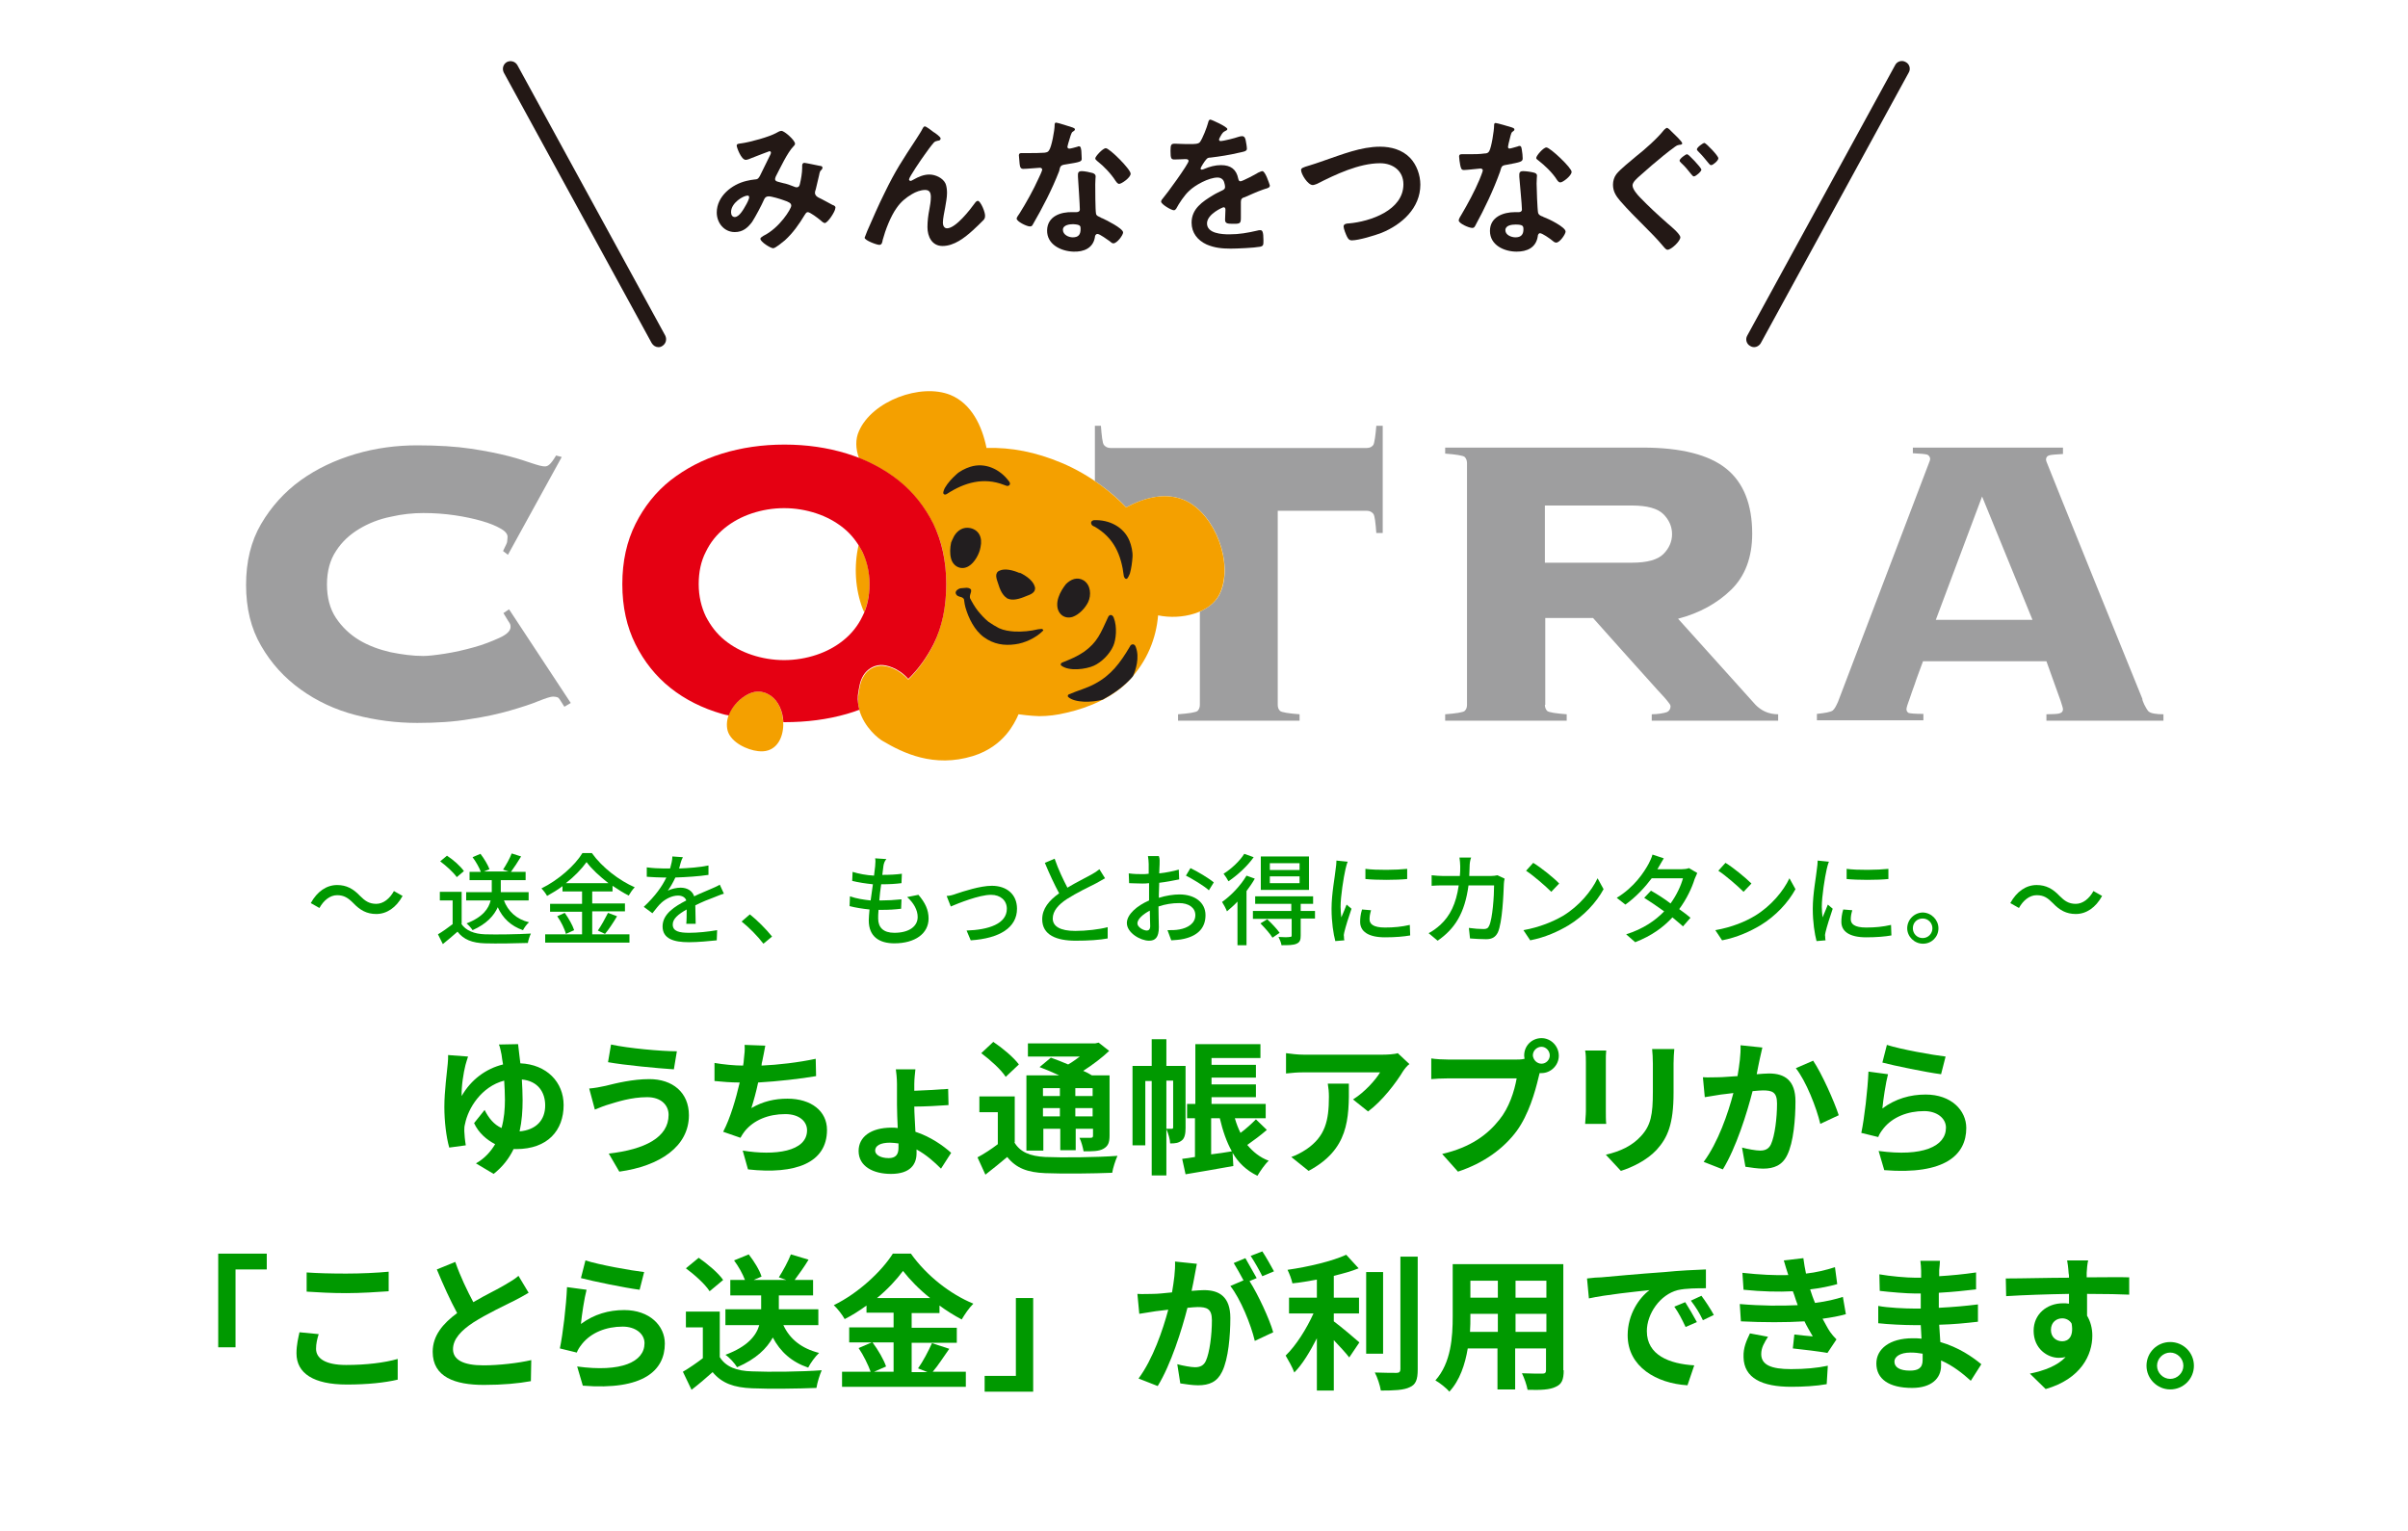 <?xml version="1.0" encoding="utf-8"?>
<!-- Generator: Adobe Illustrator 28.2.0, SVG Export Plug-In . SVG Version: 6.00 Build 0)  -->
<svg version="1.1" id="レイヤー_1" xmlns="http://www.w3.org/2000/svg" xmlns:xlink="http://www.w3.org/1999/xlink" x="0px"
	 y="0px" viewBox="0 0 640 407" style="enable-background:new 0 0 640 407;" xml:space="preserve">
<style type="text/css">
	.st0{fill:#9E9E9F;}
	.st1{fill:#F4A000;}
	.st2{fill:#221E1F;}
	.st3{fill:#E50012;}
	.st4{fill:#231815;}
	.st5{fill:#009900;}
</style>
<g>
	<path class="st0" d="M133.7,146.5c1-2,1.1-2.3,1.1-2.6c0-0.3,0.1-0.7,0.1-1.2c0-0.7-0.6-1.5-1.9-2.2c-1.2-0.7-2.9-1.4-5-2
		c-2.1-0.6-4.4-1.1-7.1-1.5c-2.7-0.4-5.5-0.6-8.4-0.6c-2.8,0-5.7,0.3-8.7,1c-3,0.6-5.8,1.7-8.3,3.2c-2.5,1.5-4.6,3.4-6.2,5.9
		c-1.6,2.4-2.4,5.4-2.4,8.9c0,3.5,0.8,6.5,2.4,8.9c1.6,2.4,3.7,4.4,6.2,5.9c2.5,1.5,5.3,2.5,8.3,3.2c3,0.6,5.9,1,8.7,1
		c1.2,0,3.1-0.2,5.7-0.6c2.6-0.4,5.2-1,7.7-1.7c2.6-0.7,4.8-1.6,6.8-2.5c2-0.9,3-1.9,3-2.9c0-0.5-0.1-0.8-0.3-1.1
		c-0.2-0.3-0.4-0.6-1.6-2.6l1.5-1l16.4,24.9l-1.7,1c-1.3-2.1-1.5-2.4-1.8-2.5c-0.3-0.1-0.7-0.2-1.2-0.2c-0.6,0-1.9,0.4-3.9,1.2
		c-1.9,0.8-4.4,1.6-7.5,2.5c-3.1,0.9-6.7,1.7-10.8,2.3c-4.1,0.7-8.8,1-13.9,1c-5.5,0-11-0.7-16.4-2.1c-5.4-1.4-10.3-3.7-14.6-6.8
		c-4.3-3.1-7.8-6.9-10.5-11.6c-2.7-4.6-4-10-4-16.2c0-6.2,1.3-11.6,4-16.2c2.7-4.6,6.2-8.5,10.5-11.6c4.3-3.1,9.2-5.4,14.6-7
		c5.4-1.6,10.9-2.3,16.4-2.3c5.5,0,10.3,0.3,14.3,0.9c4,0.6,7.4,1.3,10.1,2c2.7,0.7,4.7,1.4,6.2,1.9c1.5,0.5,2.6,0.8,3.3,0.8
		c0.8,0,1.5-0.4,3-2.9l1.5,0.4L135,147.5L133.7,146.5"/>
	<path class="st0" d="M571,189.1c0.6,0.6,2.2,0.8,4,0.8v1.7h-31.1v-1.7c2.7-0.1,4.3,0.1,4.4-1.3c0-0.4-0.3-1.2-0.6-2.2
		c-0.4-1.1-3.8-10.6-3.8-10.6h-32.8c-0.9,2.5-1.7,4.5-2.2,6.1c-0.6,1.6-1,2.8-1.3,3.7c-0.3,0.9-0.6,1.6-0.7,2
		c-0.1,0.4-0.2,0.7-0.2,0.9c0,0.5,0.2,0.8,0.5,1c0.3,0.2,2,0.3,4,0.3v1.7h-28.3v-1.7c2-0.2,3.7-0.5,4.2-0.9c0.5-0.4,0.9-1.2,1.4-2.3
		c0,0,23.5-61.7,24.4-64.1c0.3-0.8-0.2-1.4-0.6-1.6c-0.5-0.2-1.9-0.3-3.9-0.4V119h39.9v1.7c-1.7,0.1-3.3,0.2-3.8,0.4
		c-0.5,0.2-0.9,0.8-0.6,1.6c0.1,0.4,25.3,62.7,25.5,63.1C569.3,186.2,570.3,188.3,571,189.1 M540.2,164.8L526.8,132l-12.3,32.8
		H540.2z"/>
	<path class="st0" d="M410.6,187.4c0,0.6,0.2,1.2,0.6,1.6c0.4,0.4,2.5,0.7,5.2,0.9v1.7h-32.3v-1.7c2.7-0.2,4.8-0.5,5.2-0.9
		c0.4-0.4,0.6-0.9,0.6-1.6v-64.3c0-0.6-0.2-1.2-0.6-1.6c-0.4-0.4-2.5-0.7-5.2-0.9V119h52.5c10.2,0,17.6,1.9,22.2,5.6
		c4.6,3.7,6.9,9.5,6.9,17.3c0,6.3-1.9,11.3-5.6,14.9c-3.7,3.6-8.4,6.2-14.1,7.7l20.6,22.9c1.5,1.5,3.4,2.5,6,2.5v1.7H439v-1.7
		c1.5,0,3.4-0.3,4.1-0.6c0.6-0.3,0.9-0.9,0.9-1.5c0-0.5-0.4-0.8-0.9-1.5c-0.7-0.9-1.8-2-2.6-2.9c-1.5-1.6-17.1-19.1-17.1-19.1h-12.7
		V187.4 M433.8,149.6c4,0,6.8-0.8,8.3-2.3c1.5-1.5,2.3-3.3,2.3-5.3c0-2-0.8-3.8-2.3-5.3c-1.5-1.5-4.3-2.3-8.3-2.3h-23.2v15.2H433.8z
		"/>
	<path class="st0" d="M365.8,113.2c-0.2,2.5-0.5,4.6-0.8,5.1c-0.4,0.5-0.9,0.8-1.7,0.8h-68.2c-0.7,0-1.3-0.3-1.7-0.8
		c-0.4-0.5-0.6-2.5-0.8-5.1H291v14.7c3.7,2.5,6.6,5.1,8.3,7c5-2.7,10.9-4.2,16-1.7c7.7,3.7,12.6,16.6,9,24.5c-1,2.2-3,3.8-5.4,4.9
		v24.8c0,0.6-0.2,1.2-0.6,1.6c-0.4,0.4-2.5,0.7-5.2,0.9v1.7h32.3v-1.7c-2.7-0.2-4.8-0.5-5.2-0.9c-0.4-0.4-0.6-0.9-0.6-1.6v-51.6
		h23.7c0.7,0,1.3,0.3,1.7,0.8c0.4,0.5,0.6,2.5,0.8,5.1h1.7v-28.5H365.8"/>
	<path class="st1" d="M198.2,184.9c2-1.2,4.2-1.6,6.7,0.1c5,3.5,4.6,15.7-3.4,14.7c-2.9-0.3-7.2-2.3-8.1-5.4
		C192.6,191.3,194.1,187.4,198.2,184.9"/>
	<path class="st1" d="M229.2,146.7c-0.3-0.6-0.6-1.2-1-1.8c-1.3,5.7-0.9,11.8,1.1,17c0.1,0.3,0.3,0.6,0.4,0.9
		c0.9-2.2,1.4-4.7,1.4-7.5C231.1,152.1,230.5,149.2,229.2,146.7"/>
	<path class="st1" d="M315.3,133.2c-5.2-2.5-11-1-16,1.7c-3-3.2-9.1-8.5-17.3-11.9c-6.7-2.8-13.2-4.1-19.8-3.9
		c-1.2-5.9-4-11.8-9.6-14.1c-7.9-3.2-20.8,1.6-24.3,9.6c-1,2.2-0.9,4.7,0,7.2c3.9,1.5,7.4,3.5,10.5,6c3.9,3.1,7,7,9.3,11.6
		c2.3,4.6,3.4,9.9,3.4,16c0,6.1-1.2,11.4-3.4,16c-1.8,3.5-4,6.6-6.7,9.3c-2-2.3-4.4-3.3-6.1-3.6v0c-0.5-0.1-0.9-0.1-1.2-0.1
		c-1.8,0.1-3.6,1.1-4.5,2.7c-0.5,0.8-0.8,1.6-1,2.5c-0.2,0.9-0.4,1.9-0.5,2.9c0,0.6,0,1.2,0,1.8c0,0.1,0,0.2,0,0.3
		c0.1,0.6,0.2,1.1,0.3,1.6c1.3,4.6,5.1,7.6,6.2,8.2c5.4,3.2,13.6,7.2,24,4c8.4-2.6,11.1-9.1,11.7-10.2c0,0,0.2-0.4,0.4-0.9
		c2.9,0.4,5,0.5,5.5,0.5c2.3,0,4.8-0.3,7.2-0.9c6.3-1.4,12.6-4.3,16.6-8.5c5-5.3,7.3-11.4,7.8-17.4c6.2,1.3,14-0.6,16.4-5.8
		C327.9,149.8,323,137,315.3,133.2"/>
	<path class="st2" d="M253.6,142.5c0.9-1.5,2.4-2.5,4.3-2.1c2.2,0.5,3.3,2.4,2.7,5.1c-0.3,1.8-1.6,4.1-3.1,5
		c-1.9,1.2-4.1,0.2-4.7-1.9c-0.4-1.4-0.3-3,0-4.4C253,143.7,253.3,143.1,253.6,142.5"/>
	<path class="st2" d="M283.3,155.3c1.3-1.3,3-2,4.7-1c1.9,1.2,2.1,3.9,1.2,5.8c-0.8,1.6-2.4,3.3-4.1,3.9c-2.2,0.7-4-0.8-4.1-3
		c-0.1-1.4,0.5-2.9,1.2-4.1C282.5,156.4,282.9,155.8,283.3,155.3"/>
	<path class="st2" d="M257.9,124.1c-1.3,0.4-2.9,1.2-3.8,2.1c-1.1,1-2.2,2.2-2.9,3.4c-0.2,0.3-0.5,1.1-0.5,1.4c0,0.1,0,0.2,0.1,0.3
		c0.2,0.3,0.6,0.2,0.9,0c4.6-3,9.7-4.5,15.1-2.4c0.3,0.1,0.7,0.3,1,0.3c0.7-0.1,0.8-0.7,0.4-1.2
		C265.7,124.6,261.7,122.9,257.9,124.1"/>
	<path class="st2" d="M300.2,143.8c0.5,1.2,0.9,3,0.8,4.3c-0.1,1.4-0.3,3-0.7,4.4c-0.1,0.3-0.5,1.1-0.7,1.3
		c-0.1,0.1-0.2,0.1-0.3,0.1c-0.3,0-0.5-0.4-0.6-0.7c-0.7-5.7-2.6-10.2-7.8-13.2c-0.3-0.1-0.7-0.3-0.8-0.6c-0.3-0.6,0.1-1,0.6-1.1
		C294.8,138.1,298.7,140.1,300.2,143.8"/>
	<path class="st2" d="M271.1,152.4c-2-0.9-4.1-1.3-5.4-0.7c-0.1,0.1-0.3,0.1-0.4,0.2c-1.1,0.9-0.2,2.5,0.1,3.6
		c0.7,2.3,1.6,3.1,2.3,3.6l0.3,0.1c0.7,0.3,2,0.4,4.2-0.5c1.1-0.5,2.9-0.8,2.9-2.3c0-0.1,0-0.3-0.1-0.5c-0.4-1.4-2.1-2.8-4.1-3.7
		L271.1,152.4"/>
	<path class="st2" d="M282.2,176.2c-0.2,0.1-0.4,0.5-0.2,0.7c2.1,1.7,6.7,1,8.7,0.1c2-0.9,4.2-3,5.2-5.3c0.7-1.6,1.1-5,0.1-7.5
		c-0.1-0.3-0.4-0.7-0.8-0.7c-0.3,0-0.6,0.3-0.7,0.6c-2,4.3-2.8,6.6-6.4,9.2C286,174.7,284.6,175.2,282.2,176.2"/>
	<path class="st2" d="M301.1,179.8c0.8-1.7,1.8-5,0.8-7.7c-0.1-0.4-0.4-0.8-0.8-0.8c-0.4,0-0.7,0.3-0.8,0.6c-2.6,4.4-5,7.6-9.3,9.9
		c-2.2,1.2-4.6,1.8-6.9,2.8c-0.3,0.1-0.4,0.5-0.2,0.7c1.8,1.6,6.3,1.5,9.2,0.7c2.6-1.4,5-3.1,6.9-5
		C300.4,180.6,300.8,180.2,301.1,179.8"/>
	<path class="st2" d="M277.1,167.3c-0.1,0-0.1,0-0.2-0.1c-0.3,0-0.7,0.1-1,0.1c-2,0.5-4.3,0.7-6.3,0.6c-1.4-0.1-2.8-0.3-4.1-0.9
		c-0.8-0.4-2.1-1.2-2.8-1.7c-1.2-1-1.8-1.7-2.8-2.9c-0.8-1-1.6-2.4-2.1-3.4c-0.1-0.6,0.1-1,0.3-1.7c0-0.2,0-0.3,0-0.5
		c-0.3-0.5-1.1-0.6-1.6-0.5c-0.4,0-0.8,0.1-1.2,0.1c-0.5,0.1-1.4,0.6-1.3,1.3c0.1,0.4,0.4,0.7,0.7,0.8c0.4,0.2,0.8,0.2,1.1,0.4
		c0.1,0.1,0.3,0.2,0.4,0.4c0.1,0.9,0.3,1.9,0.4,2.2c0.8,2.8,2.4,6.1,4.9,7.9c2.6,1.9,5.4,2.3,8.3,1.9c2.5-0.3,5.5-1.7,7.3-3.5
		c0.1-0.1,0.2-0.2,0.2-0.3C277.2,167.5,277.2,167.3,277.1,167.3"/>
	<path class="st3" d="M248.1,171.3c2.3-4.6,3.4-9.9,3.4-16c0-6.1-1.2-11.4-3.4-16c-2.3-4.6-5.4-8.5-9.3-11.6
		c-3.9-3.1-8.5-5.5-13.7-7.1c-5.2-1.6-10.7-2.4-16.6-2.4c-5.9,0-11.4,0.8-16.6,2.4c-5.2,1.6-9.7,4-13.7,7.1c-3.9,3.1-7,7-9.3,11.6
		c-2.3,4.6-3.5,9.9-3.5,16c0,6.1,1.2,11.4,3.5,16c2.3,4.6,5.4,8.5,9.3,11.6c3.9,3.1,8.5,5.4,13.7,6.9c0.6,0.2,1.2,0.3,1.8,0.4
		c0.7-1.9,2.2-3.9,4.5-5.3c2-1.2,4.2-1.6,6.7,0.1c2,1.4,3.2,4.2,3.3,7c0.1,0,0.2,0,0.3,0c5.9,0,11.4-0.7,16.6-2.2
		c1.1-0.3,2.2-0.7,3.3-1.1c-0.3-1.2-0.5-2.4-0.4-3.8c0.1-1,0.3-1.9,0.5-2.9c0.2-0.9,0.5-1.7,1-2.5c1-1.6,2.7-2.6,4.5-2.7
		c1.4-0.1,4.8,0.7,7.4,3.7C244.1,177.9,246.3,174.8,248.1,171.3 M229.2,163.9c-1.2,2.5-2.9,4.6-5,6.3c-2.1,1.7-4.5,3-7.2,3.9
		c-2.7,0.9-5.6,1.4-8.6,1.4c-3,0-5.9-0.5-8.6-1.4c-2.7-0.9-5.1-2.2-7.2-3.9c-2.1-1.7-3.7-3.8-5-6.3c-1.2-2.5-1.9-5.4-1.9-8.6
		c0-3.2,0.6-6.1,1.9-8.6c1.2-2.5,2.9-4.6,5-6.3c2.1-1.7,4.5-3,7.2-3.9c2.7-0.9,5.6-1.4,8.6-1.4c3,0,5.9,0.5,8.6,1.4
		c2.7,0.9,5.1,2.2,7.2,3.9c2.1,1.7,3.7,3.8,5,6.3c1.2,2.5,1.9,5.4,1.9,8.6C231.1,158.5,230.5,161.4,229.2,163.9z"/>
	<g>
		<g>
			<path class="st4" d="M221.3,54.5c-0.6-0.3-2.9-1.6-3.8-2c-0.5-0.3-0.9-0.6-0.9-1.3c0-0.2,0.1-0.6,0.2-0.8
				c0.3-1.3,0.6-2.5,0.9-3.8c0-0.2,0.2-0.9,0.3-1.1c0.3-0.3,0.6-0.6,0.6-0.9c0-0.4-0.4-0.5-0.7-0.5c-0.5-0.1-3.8-0.8-4.1-0.8
				c-0.5,0-0.6,0.4-0.6,0.8c0,0.2,0,0.4,0,0.6c0,1.2-0.3,3-0.6,4.2c-0.1,0.5-0.3,0.9-0.9,0.9c-0.2,0-0.5-0.1-0.7-0.2
				c-0.7-0.3-2.1-0.8-2.8-0.9c-1.4-0.4-2.2-0.4-2.2-1.1c0-0.2,0.1-0.4,0.2-0.7c1.1-2.1,3.1-6.4,4.7-8c0.2-0.2,0.4-0.4,0.4-0.7
				c0-0.9-2.8-3.4-3.6-3.4c-0.5,0-0.9,0.3-1.3,0.5c-1.9,1.1-7.1,2.5-9.3,2.8c-0.7,0.1-1.3,0.1-1.3,0.6c0,0.5,1.2,3.8,2.4,3.8
				c0.4,0,1.2-0.3,1.6-0.5c1.3-0.5,4.6-1.8,4.7-1.8c0.2,0,0.4,0.1,0.4,0.4c0,0.2-0.1,0.4-0.2,0.6c-0.9,1.8-1.8,3.7-2.7,5.5
				c-0.3,0.5-0.5,1-1.3,1c-0.8,0.1-1.6,0.2-2.3,0.4c-3.9,0.9-7.9,4.1-7.9,8.4c0,2.7,1.9,5.2,4.8,5.2c2.1,0,3.4-1.1,4.6-2.7
				c0.9-1.4,2.5-4.4,3.2-6c0.2-0.5,0.6-0.8,1.2-0.8c0.8,0,3.1,0.7,3.9,1c1.5,0.5,2.1,0.8,2.1,1.5c0,0.8-3.1,5.9-7.4,8
				c-0.2,0.2-0.8,0.4-0.8,0.8c0,0.8,2.7,2.5,3.4,2.5c0.6,0,2.6-1.7,3.1-2.1c2.1-1.9,3.8-4.3,5.3-6.8c0.2-0.3,0.4-0.7,0.8-0.7
				c0.6,0,2.7,1.6,3.3,2.1c0.3,0.3,0.9,0.8,1.2,0.8c0.8,0,2.8-3.1,2.8-3.9C222.2,54.9,221.7,54.6,221.3,54.5z M198.2,54.6
				c-0.5,0.9-1.7,3.1-2.9,3.1c-0.7,0-1-0.6-1-1.3c0-2.5,3.3-4.4,4.4-4.4c0.3,0,0.4,0.2,0.4,0.4C199.2,52.8,198.4,54.3,198.2,54.6z"
				/>
			<path class="st4" d="M259.9,53.4c-0.3,0-0.6,0.3-0.8,0.6c-1.3,1.8-5.1,6.7-7.4,6.7c-0.8,0-1.1-0.8-1.1-1.5c0-1.1,0.4-2.9,0.6-4
				c0.2-1.3,0.5-2.6,0.5-3.9c0-0.8-0.1-1.8-0.4-2.5c-0.7-1.5-2.7-2.4-4.3-2.4c-1.5,0-2.9,0.6-4.3,1.4c-0.2,0.1-0.5,0.3-0.7,0.3
				c-0.2,0-0.4-0.2-0.4-0.4c0-0.6,3.5-5.7,4.1-6.5c0.7-1,1.7-2.4,2.5-3.3c0.3-0.3,0.6-0.4,1.1-0.5c0.4,0,0.7-0.2,0.7-0.6
				s-1.5-1.5-1.9-1.7c-0.4-0.3-1.9-1.5-2.3-1.5c-0.3,0-0.5,0.4-0.6,0.6c-0.5,1-1.1,1.8-1.7,2.8c-3.6,5.5-5.5,8.3-8.4,14.3
				c-1.7,3.4-3.1,6.7-4.6,10.1c0,0.1-0.7,1.7-0.7,1.8c0,0.7,3.2,1.9,3.9,1.9c0.7,0,0.8-0.7,0.9-1.3c0.7-2.6,2.1-6.3,3.7-8.5
				c1.1-1.6,2.4-2.7,4.1-3.7c1-0.6,2.3-1.1,3.5-1.1c1.2,0,1.5,0.8,1.5,1.9c0,1.1-0.2,2.2-0.4,3.3c-0.3,1.5-0.5,3.1-0.5,4.7
				c0,2.5,1.2,5,4,5c3.1,0,5.9-2.2,8.1-4.2c1-0.9,1.9-1.8,2.8-2.7c0.2-0.2,0.4-0.6,0.4-0.9C262,56.6,260.6,53.4,259.9,53.4z"/>
			<path class="st4" d="M283.3,43.7c3.7-0.6,4.2-0.7,4.2-1.5c0-0.6-0.1-1.6-0.1-2.1c-0.1-0.5-0.1-1.2-0.6-1.2c-0.1,0-0.3,0-0.4,0.1
				c-0.4,0.1-2,0.6-2.3,0.5c-0.3,0-0.4-0.3-0.4-0.5c0-0.2,0.4-1.5,0.5-1.8c0.1-0.4,0.5-1.8,0.8-2.1c0.4-0.3,0.7-0.4,0.7-0.7
				c0-0.3-0.4-0.4-0.6-0.5c-0.6-0.2-4-1.3-4.4-1.3c-0.4,0-0.4,0.4-0.4,0.7c0,1.3-0.8,5.8-1.5,6.7c-0.3,0.5-0.7,0.5-1.2,0.6
				c-1.4,0.1-2.8,0.1-4.2,0.1l-1.9,0c-0.4,0-0.7,0.1-0.7,0.6c0,0.4,0.2,1.9,0.2,2.3c0.1,0.9,0.3,1.3,1,1.3c0.9,0,4-0.3,4.4-0.3
				c0.4,0,0.6,0.3,0.6,0.5c0,0.3-0.8,2-1,2.4c-1.3,2.9-3.3,6.5-5,9.2c-0.2,0.3-0.8,1.1-0.8,1.4c0,0.8,2.7,2.1,3.5,2.1
				c0.4,0,0.6-0.1,0.8-0.5c2.6-4.5,5.1-9.3,7-14.2C281.8,44.2,281.8,43.9,283.3,43.7z"/>
			<path class="st4" d="M293.9,39.4c-0.8,0-2.8,2.2-2.8,2.7c0,0.3,0.3,0.5,0.5,0.7c1.8,1.4,3.7,3.4,4.9,5.3c0.2,0.3,0.5,0.7,0.9,0.8
				c0.7,0,3.1-1.7,3.1-2.7C300.6,45.1,294.9,39.4,293.9,39.4z"/>
			<path class="st4" d="M292.9,58c-0.1,0-0.3-0.1-0.4-0.2c-0.6-0.3-1.1-0.4-1.2-1c-0.2-0.9-0.2-6.7-0.2-7.8c0-0.8,0.1-2.1,0.1-2.1
				c0-0.5-0.3-0.7-0.8-0.9c-0.7-0.2-2.1-0.5-2.9-0.5c-0.6,0-1,0.2-1,0.9c0,0.2,0,0.4,0,0.6c0.1,1.6,0.5,7.5,0.5,8.7
				c0,0.5-0.4,0.7-0.9,0.7l-1,0c-3.2-0.1-6.7,1.1-6.8,4.8c-0.1,3.8,3.7,5.6,7,5.7c2.7,0.1,5.2-0.9,5.7-3.8c0-0.4,0.2-0.9,0.7-0.9
				c0.6,0,2.6,1.5,3.2,1.9c0.3,0.2,0.6,0.6,1,0.6c1,0,2.6-2.2,2.6-2.9C298.5,60.7,293.8,58.4,292.9,58z M285.1,63.1
				c-1.1,0-2.6-0.7-2.6-2c0-1.3,1.8-1.5,2.7-1.5c2,0.1,2,0.5,2,1.3C287.2,62.4,286.6,63.1,285.1,63.1z"/>
			<path class="st4" d="M335.5,45.5c-0.3,0-0.8,0.3-1.1,0.4c-0.6,0.4-4.2,2.3-4.7,2.3c-0.4,0-0.5-0.3-0.6-0.7
				c-0.5-2.5-2-3.6-4.6-3.6c-1.5,0-3,0.4-4.4,1c-0.2,0.1-0.5,0.2-0.7,0.2c-0.2,0-0.3-0.1-0.3-0.3c0-0.3,1.1-2,1.4-2.3
				c0.4-0.5,0.6-0.6,1.2-0.6c2.5-0.3,5.1-0.7,7.6-1.3c0.8-0.2,2.1-0.3,2.1-1c0-0.6-0.2-1.7-0.3-2.2c-0.1-0.6-0.3-1.2-1-1.2
				c-0.3,0-0.7,0.1-1,0.2c-0.8,0.3-3.9,1.1-4.7,1.1c-0.2,0-0.4-0.1-0.4-0.4c0-0.2,0.3-0.7,0.4-0.9c0.5-0.9,0.7-1.1,1.3-1.4
				c0.2-0.1,0.5-0.2,0.5-0.5c0-0.6-4.2-2.5-4.5-2.5c-0.4,0-0.5,0.4-0.6,0.8c-0.3,1.2-1.5,4.3-2.2,5.2c-0.4,0.5-1.5,0.5-2.5,0.5h-1.2
				c-1.2,0-2.2-0.1-2.9-0.1c-1,0-1.2,0.2-1.2,1.9c0,2.1,0.2,2.3,1.1,2.3c1.3,0,2.2-0.1,2.8-0.1c0.6,0,0.9,0.1,0.9,0.5
				c0,0.8-5.9,8.9-6.8,9.9c-0.2,0.2-0.5,0.6-0.5,0.9c0,0.7,2.7,2.3,3.4,2.3c0.3,0,0.4-0.2,0.6-0.4c0.8-1.5,2.2-3.6,3.4-4.7
				c1.6-1.6,5.3-3.6,7.6-3.6c0.9,0,1.6,0.5,1.8,1.4c0.1,0.3,0.2,0.8,0.2,1.1c0,0.5-0.3,0.7-0.7,0.9c-0.8,0.4-1.7,0.8-2.5,1.3
				c-2.8,1.7-5.7,3.6-5.7,7.3c0,2.7,1.6,4.7,4,5.8c2.1,0.9,4.1,1.1,6.4,1.1c1.7,0,6.2-0.2,7.8-0.5c0.9-0.2,0.9-0.5,0.9-1.7
				c0-2.3-0.3-2.7-0.8-2.7c-0.3,0-0.6,0-0.8,0.1c-2.6,0.6-4.8,1-7.5,1c-1.9,0-5.9-0.2-5.9-2.9c0-2.5,4.2-4.3,4.4-4.3
				c0.4,0,0.5,0.3,0.5,0.7c0,0.8-0.1,1.7-0.1,2.6c0,1.1,0.7,1.1,2.5,1.1c1.5,0,1.7-0.2,1.7-1.6c0-1.3,0-2.5,0-3.7v-0.5
				c0-0.8,0.3-1.1,1.1-1.3c1.6-0.7,3.1-1.4,4.8-2c0.2-0.1,0.4-0.1,0.6-0.2c0.8-0.2,1.2-0.4,1.2-0.9
				C337.3,48.7,336.3,45.5,335.5,45.5z"/>
			<path class="st4" d="M366.8,39c-5.1,0-10.2,2.1-14.9,3.7c-1.7,0.6-2.9,1-3.9,1.3c-1.7,0.5-2.2,0.7-2.2,1.2c0,1.1,1.8,4,3.1,4
				c0.4,0,0.7-0.2,1.1-0.3c4.9-2.5,11.2-5.5,16.8-5.5c3.4,0,6.2,2,6.2,5.6c0,6.9-8.8,9.9-14.5,10.4c-0.5,0-1.4,0.1-1.4,0.8
				c0,0.6,0.6,2.1,0.9,2.7c0.3,0.6,0.6,1,1.3,1c1.8,0,6.1-1.3,7.9-2c5.4-2.2,10.3-6.6,10.3-12.8c0-2.6-1-5.3-2.7-7.1
				C372.7,39.8,369.7,39,366.8,39z"/>
			<path class="st4" d="M411,39.2c-0.8,0-2.7,2.2-2.7,2.8c0,0.3,0.4,0.5,0.5,0.6c1.8,1.4,3.8,3.3,5,5.2c0.2,0.3,0.5,0.7,0.9,0.7
				c0.7,0,3-1.8,3-2.8C417.8,44.7,412,39.2,411,39.2z"/>
			<path class="st4" d="M400.5,43.8c3.7-0.7,4.2-0.8,4.2-1.7c0-0.6-0.1-1.6-0.2-2.1c-0.1-0.5-0.1-1.2-0.6-1.2c-0.1,0-0.3,0-0.4,0.1
				c-0.4,0.1-2,0.6-2.3,0.6c-0.3,0-0.4-0.2-0.4-0.5c0-0.2,0.3-1.5,0.4-1.8c0.1-0.4,0.4-1.9,0.7-2.1c0.4-0.3,0.6-0.4,0.6-0.7
				c0-0.3-0.4-0.4-0.6-0.5c-0.6-0.2-4-1.2-4.4-1.2c-0.4,0-0.4,0.4-0.4,0.7c0,1.3-0.7,5.8-1.3,6.8c-0.3,0.5-0.7,0.6-1.2,0.6
				c-1.4,0.2-2.8,0.2-4.2,0.2h-1.9c-0.4,0-0.7,0.1-0.7,0.6c0,0.4,0.2,1.9,0.3,2.3c0.2,0.9,0.3,1.3,1,1.3c0.9,0,4-0.4,4.4-0.4
				c0.4,0,0.6,0.3,0.6,0.5c0,0.3-0.7,2-0.9,2.5c-1.2,2.9-3.2,6.6-4.8,9.3c-0.2,0.3-0.7,1.1-0.7,1.5c0,0.8,2.7,2,3.6,2
				c0.4,0,0.6-0.2,0.8-0.6c2.5-4.6,4.8-9.4,6.6-14.4C399.1,44.3,399,44,400.5,43.8z"/>
			<path class="st4" d="M410.5,57.8c-0.1,0-0.3-0.1-0.4-0.2c-0.6-0.2-1.1-0.4-1.3-1c-0.2-0.8-0.4-6.7-0.4-7.8c0-0.8,0.1-2.1,0.1-2.1
				c0-0.5-0.4-0.7-0.8-0.8c-0.7-0.2-2.1-0.4-2.9-0.4c-0.6,0-1,0.2-1,0.9c0,0.2,0,0.4,0,0.6c0.1,1.6,0.7,7.4,0.7,8.7
				c0,0.5-0.4,0.7-0.8,0.7h-1c-3.2,0-6.7,1.3-6.7,5c0,3.8,3.8,5.5,7.1,5.5c2.7,0,5.1-1,5.6-4c0-0.4,0.2-0.9,0.6-0.9
				c0.6,0,2.6,1.4,3.2,1.9c0.3,0.2,0.6,0.6,1.1,0.6c1,0,2.5-2.3,2.5-2.9C416.2,60.4,411.4,58.1,410.5,57.8z M402.8,63.1
				c-1.1,0-2.7-0.6-2.7-1.9c0-1.3,1.7-1.5,2.7-1.5c2,0,2.1,0.4,2.1,1.3C404.9,62.3,404.3,63.1,402.8,63.1z"/>
			<path class="st4" d="M453,38c-0.4,0-2,1.2-2,1.7c0,0.2,0.2,0.4,0.4,0.6c1,1,1.9,2.1,2.8,3.2c0.2,0.2,0.3,0.4,0.6,0.4
				c0.5,0,1.9-1.2,1.9-1.8C456.8,41.5,453.4,38,453,38z"/>
			<path class="st4" d="M443.2,59.4c-2.5-2.2-5-4.5-7.3-6.9c-0.7-0.7-2-2.2-2-3.2c0-0.9,1.2-1.9,2.1-2.7c2-1.8,4.1-3.6,6.2-5.3
				c1-0.8,2-1.6,3-2.3c0.4-0.3,0.6-0.4,1.1-0.5c0.2,0,0.8,0,0.8-0.4c0-0.5-2.3-2.6-2.8-3.1c-0.3-0.3-0.9-1-1.3-1
				c-0.2,0-0.5,0.4-0.7,0.5c-1.8,2.3-5.2,5.3-7.5,7.1c-1.4,1.2-4.2,3.4-5.2,4.7c-0.6,0.8-0.9,1.8-0.9,2.8c0,1.8,0.8,3,1.9,4.3
				c2,2.3,4.2,4.5,6.4,6.7c1.7,1.7,3.4,3.4,4.9,5.2c0.3,0.3,0.8,1.1,1.3,1.1c1,0,3.4-2.3,3.4-3.3C446.6,62.2,443.9,60,443.2,59.4z"
				/>
			<path class="st4" d="M448.4,41c-0.4,0-2,1.2-2,1.7c0,0.2,0.2,0.4,0.4,0.6c1.1,1,1.8,1.9,2.6,2.9c0.3,0.4,0.6,0.7,0.8,0.7
				c0.5,0,2-1.3,2-1.8C452.1,44.5,448.8,41,448.4,41z"/>
		</g>
		<path class="st4" d="M175,92.3c-0.7,0-1.4-0.4-1.8-1.1l-39.3-71.9c-0.5-1-0.2-2.2,0.8-2.8c1-0.5,2.2-0.2,2.8,0.8l39.3,71.9
			c0.5,1,0.2,2.2-0.8,2.8C175.7,92.2,175.4,92.3,175,92.3z"/>
		<path class="st4" d="M466.2,92.3c-0.3,0-0.7-0.1-1-0.3c-1-0.5-1.4-1.8-0.8-2.8l39.3-71.9c0.5-1,1.8-1.4,2.8-0.8
			c1,0.5,1.4,1.8,0.8,2.8L468,91.2C467.6,91.9,466.9,92.3,466.2,92.3z"/>
	</g>
</g>
<g>
	<path class="st5" d="M89.6,238c-1.9,0-3.6,1.4-4.7,3.4l-2.3-1.3c1.7-3.1,4.2-4.8,7-4.8c2.5,0,4.3,1,6.1,2.9
		c1.3,1.3,2.4,2.1,4.3,2.1c1.9,0,3.6-1.4,4.7-3.4l2.3,1.3c-1.7,3.1-4.2,4.8-7,4.8c-2.5,0-4.3-1-6.1-2.9
		C92.5,238.7,91.4,238,89.6,238z"/>
	<path class="st5" d="M122.6,245.6c1.2,1.8,3.4,2.7,6.3,2.8c3,0.1,8.9,0,12.2-0.2c-0.3,0.6-0.7,1.8-0.8,2.5c-3,0.1-8.4,0.2-11.4,0.1
		c-3.4-0.1-5.7-1-7.3-3.1c-1.3,1.1-2.5,2.2-3.9,3.3l-1.3-2.6c1.2-0.7,2.6-1.7,3.9-2.7v-6.3h-3.4v-2.3h5.8V245.6z M121.4,233.2
		c-0.9-1.3-2.8-3-4.4-4.2l1.8-1.5c1.7,1.1,3.6,2.8,4.5,4.1L121.4,233.2z M133.9,239.3c1.1,3,3.4,5.1,6.7,5.9
		c-0.6,0.5-1.3,1.5-1.6,2.1c-3.2-1.1-5.4-3.2-6.7-6.1c-1,2.2-2.9,4.4-6.7,6.1c-0.3-0.5-1.1-1.4-1.6-1.8c4.4-1.7,5.9-4,6.4-6.1h-6.5
		v-2.2h6.8v-0.3V234h-5.9v-2.2h3c-0.4-1.1-1.3-2.7-2.2-3.9l2.1-0.9c1,1.3,2,3,2.4,4.1l-1.5,0.6h6.6l-1.5-0.5c0.8-1.2,1.8-3,2.3-4.3
		l2.5,0.8c-0.9,1.5-1.9,3-2.7,4.1h3.9v2.2h-6.6v2.9v0.3h7.4v2.2H133.9z"/>
	<path class="st5" d="M157.2,248.4h10.1v2.2h-22.4v-2.2h9.8v-6h-8.5v-2.1h8.5V237h-5.2v-1.4c-1.3,1-2.7,1.8-4.1,2.6
		c-0.3-0.6-1-1.5-1.5-2c4.5-2.2,8.9-6.1,10.9-9.4h2.5c2.8,3.9,7.3,7.3,11.4,9.1c-0.6,0.6-1.2,1.5-1.6,2.2c-1.4-0.7-2.8-1.6-4.3-2.6
		v1.5h-5.4v3.2h8.7v2.1h-8.7V248.4z M150.1,242.7c1,1.4,2.1,3.3,2.5,4.6l-2.2,1c-0.3-1.3-1.3-3.3-2.3-4.7L150.1,242.7z M161.7,234.8
		c-2.3-1.8-4.4-3.7-5.8-5.6c-1.3,1.8-3.2,3.8-5.5,5.6H161.7z M158.9,247.4c0.9-1.3,2-3.3,2.7-4.7l2.4,0.9c-1,1.7-2.2,3.5-3.2,4.7
		L158.9,247.4z"/>
	<path class="st5" d="M180.5,230.9c2.6-0.1,5.4-0.3,7.8-0.8v2.5c-2.6,0.4-5.9,0.6-8.8,0.7c-0.6,1.3-1.3,2.5-2,3.5
		c0.9-0.5,2.4-0.8,3.4-0.8c1.7,0,3.1,0.8,3.6,2.3c1.6-0.8,3-1.3,4.3-1.9c0.9-0.4,1.7-0.7,2.5-1.2l1.1,2.4c-0.8,0.2-1.9,0.7-2.7,1
		c-1.4,0.5-3.1,1.2-4.9,2.1c0,1.5,0.1,3.6,0.1,4.9h-2.5c0.1-0.9,0.1-2.4,0.1-3.8c-2.3,1.3-3.7,2.5-3.7,4c0,1.8,1.7,2.2,4.4,2.2
		c2.2,0,5.1-0.3,7.4-0.7l-0.1,2.7c-1.9,0.2-5,0.5-7.4,0.5c-4,0-7-0.9-7-4.2c0-3.3,3.2-5.3,6.3-6.9c-0.3-0.9-1.2-1.3-2.2-1.3
		c-1.6,0-3.3,0.9-4.4,1.9c-0.8,0.7-1.5,1.7-2.4,2.8l-2.3-1.7c3.1-2.9,4.9-5.5,6-7.8c-0.3,0-0.5,0-0.8,0c-1.1,0-3-0.1-4.4-0.2v-2.5
		c1.4,0.2,3.3,0.3,4.6,0.3c0.5,0,1,0,1.6,0c0.3-1.1,0.6-2.2,0.6-3.2l2.8,0.2C181,228.8,180.8,229.8,180.5,230.9z"/>
	<path class="st5" d="M197.1,245l2.2-1.9c1.9,1.5,4.4,4,5.9,5.9l-2.3,1.9C201.3,248.8,199,246.5,197.1,245z"/>
	<path class="st5" d="M234.8,230.2c-0.1,0.6-0.2,1.4-0.3,2.4c2,0,3.8-0.1,5.2-0.3l-0.1,2.5c-1.6,0.2-3.2,0.3-5.3,0.3h-0.1
		c-0.2,1.4-0.4,2.9-0.5,4.3c0.1,0,0.2,0,0.4,0c1.7,0,3.6-0.1,5.5-0.3l-0.1,2.5c-1.6,0.2-3.2,0.3-5,0.3c-0.3,0-0.7,0-1,0
		c-0.1,0.9-0.1,1.8-0.1,2.3c0,2.4,1.4,3.8,4.3,3.8c3.9,0,6.2-1.7,6.2-4.2c0-1.8-1-3.7-2.8-5.3l3-0.6c1.8,2.1,2.7,4,2.7,6.3
		c0,4-3.6,6.6-9.1,6.6c-3.9,0-6.8-1.7-6.8-6.1c0-0.7,0.1-1.7,0.2-2.9c-1.9-0.2-3.8-0.5-5.3-0.9l0.1-2.6c1.7,0.6,3.6,0.9,5.5,1.1
		c0.2-1.4,0.4-2.9,0.6-4.3c-1.9-0.2-3.9-0.5-5.5-0.9l0.1-2.4c1.6,0.5,3.7,0.9,5.7,1c0.1-1,0.2-1.8,0.3-2.5c0.1-1.1,0.1-1.6,0-2.1
		l3,0.2C235.1,228.9,234.9,229.6,234.8,230.2z"/>
	<path class="st5" d="M254.2,237.6c1.8-0.6,6.3-2.1,9.4-2.1c4,0,6.7,2.3,6.7,6.1c0,5-4.6,7.9-12.3,8.4l-1.1-2.6
		c5.9-0.2,10.7-1.8,10.7-5.8c0-2.2-1.7-3.7-4.2-3.7c-3.2,0-8.8,2.3-10.7,3.1l-1.1-2.8C252.4,238.2,253.4,237.9,254.2,237.6z"/>
	<path class="st5" d="M283.7,236c2.3-1.4,5-2.7,6.4-3.5c0.9-0.5,1.5-0.9,2.1-1.4l1.5,2.4c-0.7,0.4-1.4,0.8-2.3,1.3
		c-1.8,0.9-5.3,2.6-7.8,4.2c-2.3,1.5-3.8,3.2-3.8,5.2c0,2.1,2,3.3,6,3.3c2.8,0,6.4-0.4,8.6-1l0,3c-2.1,0.4-5.1,0.6-8.5,0.6
		c-5.1,0-8.9-1.5-8.9-5.7c0-2.8,1.8-5,4.5-6.9c-1.2-2.2-2.6-5.2-3.8-8.1l2.6-1.1C281.3,231.2,282.6,233.9,283.7,236z"/>
	<path class="st5" d="M308.2,229.8c0,0.6-0.1,1.5-0.1,2.4c1.9-0.2,3.8-0.6,5.2-1l0.1,2.6c-1.5,0.3-3.5,0.7-5.3,0.9
		c0,1.1-0.1,2.1-0.1,3.1c0,0.3,0,0.6,0,0.9c1.9-0.6,3.9-0.9,5.5-0.9c4,0,6.9,2.1,6.9,5.5c0,3.2-1.8,5.4-5.7,6.3
		c-1.2,0.3-2.4,0.3-3.4,0.4l-1-2.7c1.1,0,2.2,0,3.2-0.2c2.2-0.4,4.2-1.6,4.2-3.8c0-2-1.8-3.2-4.3-3.2c-1.9,0-3.7,0.3-5.5,0.9
		c0,2.2,0.1,4.4,0.1,5.5c0,2.8-1,3.6-2.6,3.6c-2.3,0-5.9-2.1-5.9-4.7c0-2.3,2.7-4.6,5.9-6c0-0.6,0-1.1,0-1.6c0-0.9,0-1.9,0-3
		c-0.7,0.1-1.3,0.1-1.8,0.1c-1.6,0-2.6-0.1-3.5-0.1l-0.1-2.6c1.5,0.2,2.6,0.2,3.5,0.2c0.6,0,1.2,0,1.8-0.1c0-1.2,0-2.2,0-2.6
		c0-0.6-0.1-1.6-0.2-2.1h2.9C308.3,228.3,308.2,229.2,308.2,229.8z M304.8,247.4c0.5,0,0.9-0.3,0.9-1.2c0-0.9-0.1-2.4-0.1-4.1
		c-1.9,1-3.3,2.3-3.3,3.4C302.3,246.5,303.9,247.4,304.8,247.4z M322.6,234.6l-1.3,2.1c-1.3-1.2-4.5-3.1-6.1-3.9l1.2-2
		C318.3,231.7,321.3,233.5,322.6,234.6z"/>
	<path class="st5" d="M333.5,233.6c-0.6,1.1-1.4,2.2-2.2,3.3v14.4h-2.4v-11.6c-0.9,1-1.9,1.8-2.8,2.6c-0.2-0.6-0.9-1.9-1.3-2.5
		c2.4-1.7,4.9-4.3,6.5-7L333.5,233.6z M333.2,227.9c-1.6,2.3-4.3,4.8-6.7,6.4c-0.3-0.6-0.9-1.5-1.3-2c2.1-1.3,4.4-3.5,5.5-5.3
		L333.2,227.9z M349.5,244.2h-3.8v4.5c0,1.2-0.2,1.8-1.1,2.2c-0.9,0.4-2.2,0.4-4,0.4c-0.1-0.7-0.5-1.6-0.8-2.2c1.3,0.1,2.6,0.1,3,0
		c0.4,0,0.5-0.1,0.5-0.4v-4.4H333v-2.1h10.2v-1.9h-9.6v-2H349v2h-3.3v1.9h3.8V244.2z M336.8,244.4c1.2,1.1,2.6,2.6,3.3,3.6l-1.9,1.3
		c-0.6-1-2-2.6-3.2-3.8L336.8,244.4z M347.9,236.6h-12.8v-8.9h12.8V236.6z M345.4,229.5h-7.9v1.8h7.9V229.5z M345.4,233h-7.9v1.8
		h7.9V233z"/>
	<path class="st5" d="M357.6,231.1c-0.5,2.2-1.3,7.2-1.3,10c0,0.9,0.1,1.9,0.2,2.8c0.5-1.1,1-2.4,1.4-3.4l1.3,1.1
		c-0.7,2-1.6,4.9-1.9,6.2c-0.1,0.4-0.2,0.9-0.1,1.2c0,0.3,0,0.7,0.1,1l-2.4,0.2c-0.5-1.9-1-5-1-8.6c0-4,0.9-8.5,1.1-10.6
		c0.1-0.7,0.2-1.5,0.2-2.2l3,0.3C358,229.5,357.7,230.6,357.6,231.1z M364,244.4c0,1.2,0.9,2.2,4.1,2.2c2.4,0,4.4-0.2,6.6-0.7
		l0.1,2.8c-1.7,0.3-3.9,0.5-6.7,0.5c-4.5,0-6.6-1.6-6.6-4.1c0-1,0.1-2,0.5-3.3l2.4,0.2C364.1,243,364,243.7,364,244.4z M374,231v2.7
		c-3,0.3-8.1,0.3-11.1,0l0-2.7C365.9,231.4,371.2,231.3,374,231z"/>
	<path class="st5" d="M390.6,230.3c0,0.9-0.1,1.8-0.1,2.6h5.7c0.7,0,1.3-0.1,1.8-0.2l1.9,0.9c-0.1,0.5-0.2,1-0.2,1.4
		c-0.1,2.7-0.4,10.3-1.6,12.9c-0.6,1.2-1.5,1.8-3.1,1.8c-1.4,0-3-0.1-4.3-0.2l-0.3-2.8c1.4,0.2,2.8,0.3,3.9,0.3
		c0.8,0,1.2-0.2,1.5-0.9c0.9-1.9,1.3-7.9,1.3-10.7h-6.8c-1,7.4-3.6,11.5-8.2,14.7l-2.4-2c1-0.5,2.1-1.3,3.1-2.2
		c2.6-2.4,4.2-5.6,4.9-10.5h-4c-1,0-2.2,0-3.2,0.1v-2.8c1,0.1,2.2,0.2,3.2,0.2h4.3c0.1-0.8,0.1-1.6,0.1-2.6c0-0.6-0.1-1.7-0.2-2.3
		h3.1C390.7,228.7,390.6,229.7,390.6,230.3z"/>
	<path class="st5" d="M415.4,243.5c4.3-2.6,7.6-6.6,9.2-10l1.6,2.9c-1.9,3.5-5.2,7.1-9.3,9.6c-2.7,1.6-6.1,3.2-10.2,4l-1.8-2.7
		C409.3,246.5,412.8,245,415.4,243.5z M414.4,234.9l-2.1,2.2c-1.4-1.4-4.7-4.3-6.7-5.6l1.9-2.1C409.5,230.6,413,233.4,414.4,234.9z"
		/>
	<path class="st5" d="M440.8,230.6c-0.1,0.2-0.2,0.3-0.3,0.5h6.4c0.7,0,1.5-0.1,2-0.3l2.2,1.3c-0.2,0.5-0.5,1.1-0.7,1.6
		c-0.7,2.3-2.1,5.3-4.1,8c1.1,0.8,2.2,1.6,3,2.3l-2,2.3c-0.7-0.7-1.8-1.5-2.8-2.4c-2.4,2.6-5.5,4.9-9.9,6.6l-2.4-2.1
		c4.5-1.4,7.8-3.7,10.1-6.1c-1.8-1.3-3.7-2.6-5.3-3.6l1.8-1.9c1.6,0.9,3.5,2.1,5.2,3.4c1.6-2.2,2.8-4.8,3.3-6.7H439
		c-1.8,2.4-4.2,5-7,7l-2.3-1.8c4.6-2.8,7.2-6.7,8.5-9.1c0.3-0.6,0.8-1.6,1-2.4l3,1C441.7,229,441.1,230.1,440.8,230.6z"/>
	<path class="st5" d="M466.4,243.5c4.3-2.6,7.6-6.6,9.2-10l1.6,2.9c-1.9,3.5-5.2,7.1-9.3,9.6c-2.7,1.6-6.1,3.2-10.2,4l-1.8-2.7
		C460.4,246.5,463.9,245,466.4,243.5z M465.5,234.9l-2.1,2.2c-1.4-1.4-4.7-4.3-6.7-5.6l1.9-2.1C460.6,230.6,464,233.4,465.5,234.9z"
		/>
	<path class="st5" d="M485.5,231.1c-0.5,2.2-1.3,7.2-1.3,10c0,0.9,0.1,1.9,0.2,2.8c0.5-1.1,1-2.4,1.4-3.4l1.3,1.1
		c-0.7,2-1.6,4.9-1.9,6.2c-0.1,0.4-0.2,0.9-0.1,1.2c0,0.3,0,0.7,0.1,1l-2.4,0.2c-0.5-1.9-1-5-1-8.6c0-4,0.9-8.5,1.1-10.6
		c0.1-0.7,0.2-1.5,0.2-2.2l3,0.3C485.9,229.5,485.6,230.6,485.5,231.1z M491.9,244.4c0,1.2,0.9,2.2,4.1,2.2c2.4,0,4.4-0.2,6.6-0.7
		l0.1,2.8c-1.7,0.3-3.9,0.5-6.7,0.5c-4.5,0-6.6-1.6-6.6-4.1c0-1,0.1-2,0.5-3.3l2.4,0.2C492,243,491.9,243.7,491.9,244.4z M501.9,231
		v2.7c-3,0.3-8.1,0.3-11.1,0l0-2.7C493.7,231.4,499.1,231.3,501.9,231z"/>
	<path class="st5" d="M515.2,246.8c0,2.3-1.8,4.1-4.1,4.1c-2.3,0-4.2-1.9-4.2-4.1c0-2.3,1.9-4.2,4.2-4.2
		C513.4,242.7,515.2,244.6,515.2,246.8z M513.6,246.8c0-1.4-1.1-2.6-2.6-2.6s-2.6,1.1-2.6,2.6c0,1.4,1.1,2.6,2.6,2.6
		S513.6,248.2,513.6,246.8z"/>
	<path class="st5" d="M541.3,238c-1.9,0-3.6,1.4-4.7,3.4l-2.3-1.3c1.7-3.1,4.2-4.8,7-4.8c2.5,0,4.3,1,6.1,2.9
		c1.3,1.3,2.4,2.1,4.3,2.1c1.9,0,3.6-1.4,4.7-3.4l2.3,1.3c-1.7,3.1-4.2,4.8-7,4.8c-2.5,0-4.3-1-6.1-2.9
		C544.2,238.7,543.2,238,541.3,238z"/>
	<path class="st5" d="M138.3,282.7c7,0.3,11.5,5,11.5,11.1c0,6.7-4.2,11.7-12.6,11.7c-0.2,0-0.5,0-0.7,0c-1.2,2.5-2.9,4.7-5.3,6.6
		l-4.7-2.8c2.3-1.3,3.9-3.1,5.1-5.1c-2.3-1.2-4.4-3-5.6-5.6l2.8-3.5c1.1,2.2,2.5,3.9,4.5,4.8c0.7-2.5,0.9-5.1,0.9-7.5
		c0-1.7-0.1-3.5-0.2-5.1c-6.1,1.6-9.6,7.4-10.4,11.5c-0.2,0.7-0.2,1.2-0.2,1.9c0,0.7,0.2,2.7,0.4,3.8l-4.4,0.6
		c-0.8-2.8-1.3-7-1.3-10.8c0-4.2,0.7-9.2,0.9-11.5c0.1-0.8,0.1-1.7,0.1-2.3l5.3,0.4c-0.3,0.8-0.5,1.7-0.7,2.3c-0.5,2-1.1,5.6-1,8.2
		c2.5-4.4,6.5-7.3,11-8.4c-0.2-1-0.3-1.9-0.4-2.6c-0.2-0.9-0.4-2.1-0.7-2.7l5.1-0.1C137.8,278.9,138.1,280.7,138.3,282.7z
		 M138.1,300.8c4.4-0.4,6.8-3,6.8-6.9c0-3.5-1.9-6.5-6.2-6.9c0.1,1.8,0.2,3.7,0.2,5.5C138.9,295.3,138.7,298.1,138.1,300.8z"/>
	<path class="st5" d="M172,291.7c-4.3,0-8.1,1.3-10.1,1.9c-1.1,0.3-2.6,0.9-3.8,1.4l-1.5-5.6c1.3-0.1,3-0.4,4.3-0.7
		c2.8-0.7,7.2-1.8,11.7-1.8c6.1,0,10.5,3.5,10.5,9.6c0,8.3-7.7,13.5-18.5,15l-2.8-4.8c9.6-1.1,15.9-4.3,15.9-10.3
		C177.7,293.8,175.7,291.7,172,291.7z M179.9,279.5l-0.8,4.8c-4.5-0.3-13-1.1-17.5-1.9l0.8-4.7C166.9,278.7,175.8,279.5,179.9,279.5
		z"/>
	<path class="st5" d="M202.6,282.1c-0.1,0.3-0.2,0.8-0.2,1.2c4.4-0.2,9.7-0.8,14.4-1.8l0.1,4.6c-4,0.7-10.2,1.4-15.4,1.7
		c-0.5,2.4-1.2,4.9-1.8,6.8c3.1-1.8,6.2-2.5,9.6-2.5c6.3,0,10.5,3.3,10.5,8.3c0,8.8-8.4,11.9-21,10.5l-1.4-5
		c8.5,1.4,17.1,0.3,17.1-5.4c0-2.3-2-4.3-5.8-4.3c-4.5,0-8.4,1.6-10.8,4.6c-0.4,0.5-0.7,1-1.1,1.7l-4.6-1.6
		c1.9-3.6,3.4-8.8,4.4-13.1c-2.4,0-4.7-0.2-6.7-0.4v-4.8c2.3,0.4,5.3,0.7,7.6,0.7c0.1-0.6,0.2-1.1,0.2-1.6c0.2-1.7,0.3-2.6,0.2-3.9
		l5.5,0.2C203.1,279.5,202.9,280.8,202.6,282.1z"/>
	<path class="st5" d="M243,288.2v1.8c2.6-0.1,6.4-0.3,9-0.5l0.1,4.3c-2.6,0.2-6.5,0.4-9.1,0.4c0,1.7,0.2,4.3,0.3,6.7
		c4,1.3,7.4,3.7,9.5,5.6l-2.7,4.2c-1.7-1.7-3.9-3.7-6.5-5.1c0,0.4,0,0.7,0,1c0,2.9-1.6,5.5-6.8,5.5c-4.7,0-8.6-2-8.6-6.1
		c0-3.7,3.2-6.2,8.8-6.2c0.5,0,1,0,1.6,0.1c-0.1-2.2-0.2-4.5-0.2-6.2v-5.5c0-1.5-0.2-3.2-0.3-3.9h5.2
		C243.2,285.2,243,286.9,243,288.2z M236.2,307.9c1.8,0,2.6-0.9,2.6-2.7c0-0.4,0-0.7,0-1.2c-0.8-0.1-1.6-0.2-2.3-0.2
		c-2.5,0-3.9,0.8-3.9,2.1C232.6,307,234,307.9,236.2,307.9z"/>
	<path class="st5" d="M269.6,303.7c1.5,2.6,4.2,3.7,8.2,3.9c4.6,0.2,13.8,0.1,19.2-0.3c-0.5,1.1-1.2,3.2-1.4,4.5
		c-4.8,0.2-13,0.3-17.8,0.1c-4.7-0.2-7.7-1.3-10.1-4.3c-1.8,1.5-3.6,3-5.8,4.7l-2.1-4.6c1.7-0.9,3.7-2.2,5.4-3.5v-8.5h-4.9v-4.2h9.4
		V303.7z M267.3,286.3c-1.2-1.9-4.1-4.5-6.5-6.3l3.2-3c2.4,1.6,5.4,4.1,6.8,6L267.3,286.3z M277.2,305.9h-4.4v-20h8.7
		c-1.7-0.8-3.6-1.6-5.2-2.2l3-2.5c1.4,0.5,3,1.1,4.6,1.8c1.1-0.6,2.1-1.4,3.1-2.1h-13.8v-3.5h17.9l0.9-0.2l2.8,2.2
		c-1.9,1.8-4.4,3.7-6.9,5.3c0.9,0.4,1.7,0.8,2.3,1.2h4.7v16c0,1.9-0.4,2.8-1.6,3.5c-1.2,0.7-2.9,0.7-5.3,0.7
		c-0.2-1.1-0.6-2.6-1.1-3.6c1.2,0,2.6,0,3,0c0.5,0,0.6-0.2,0.6-0.6v-1.8h-4.6v5.7h-4.1v-5.7h-4.5V305.9z M277.2,289.3v2.1h4.5v-2.1
		H277.2z M281.7,296.8v-2.2h-4.5v2.2H281.7z M290.4,289.3h-4.6v2.1h4.6V289.3z M290.4,296.8v-2.2h-4.6v2.2H290.4z"/>
	<path class="st5" d="M315.1,299.9c0,1.4-0.2,2.7-1,3.3c-0.9,0.7-1.7,0.8-3.1,0.8c0-1-0.5-2.7-1-3.8v12.3h-3.9v-25.1h-1.7v17.1h-3.4
		v-21.1h5.1v-7.1h3.9v7.1h5.1V299.9z M311.5,300.1c0.2,0,0.3-0.1,0.3-0.4v-12.4H310v12.8H311.5z M336.7,300.4
		c-1.6,1.4-3.5,2.8-5.2,4c1.5,1.8,3.3,3.3,5.7,4.2c-1,0.9-2.3,2.8-3,4c-2.9-1.4-5.1-3.5-6.6-6.1l0.2,3.5c-4.4,0.8-9.1,1.6-12.7,2.2
		l-0.9-4.1c1-0.1,2.2-0.3,3.4-0.5v-10.3h-2.1v-3.8h2.2v-15.9h17.3v3.7h-13v1.8h11.8v3.4h-11.8v1.8h11.8v3.4h-11.8v1.8h14.4v3.8h-8.2
		c0.4,1.4,0.9,2.7,1.5,3.9c1.5-1.1,3-2.5,4.1-3.6L336.7,300.4z M321.9,306.9c1.8-0.2,3.7-0.5,5.5-0.8c-1.4-2.5-2.4-5.4-3.2-8.8h-2.3
		V306.9z"/>
	<path class="st5" d="M372.9,284.8c-1.8,3-5.5,7.9-9.3,10.7l-4-3.2c3.1-1.9,6.1-5.3,7.2-7.2h-20.3c-1.6,0-2.9,0.1-4.7,0.3v-5.4
		c1.5,0.2,3.1,0.4,4.7,0.4h21c1.1,0,3.2-0.1,4-0.4l3.1,2.9C374,283.3,373.3,284.2,372.9,284.8z M347.8,311.3l-4.6-3.7
		c1.2-0.4,2.6-1.1,4.1-2.1c4.9-3.4,5.9-7.5,5.9-13.9c0-1.2-0.1-2.3-0.3-3.5h5.6C358.6,297.7,358.4,305.6,347.8,311.3z"/>
	<path class="st5" d="M409.7,276c2.5,0,4.6,2.1,4.6,4.7c0,2.5-2.1,4.6-4.6,4.6c-0.2,0-0.4,0-0.5,0c-0.1,0.4-0.2,0.8-0.3,1.2
		c-0.9,3.8-2.6,9.8-5.8,14.2c-3.5,4.7-8.7,8.5-15.6,10.8l-4.2-4.7c7.7-1.8,12.1-5.2,15.2-9.1c2.6-3.2,4-7.6,4.6-11h-18.1
		c-1.8,0-3.7,0.1-4.6,0.2v-5.5c1.1,0.2,3.3,0.3,4.6,0.3h18c0.5,0,1.4,0,2.2-0.2c0-0.2-0.1-0.5-0.1-0.7
		C405,278.1,407.1,276,409.7,276z M409.7,282.8c1.2,0,2.2-1,2.2-2.2c0-1.2-1-2.3-2.2-2.3c-1.2,0-2.3,1-2.3,2.3
		C407.5,281.8,408.5,282.8,409.7,282.8z"/>
	<path class="st5" d="M426.8,282.3v13.1c0,1,0,2.5,0.1,3.4h-5.6c0-0.7,0.2-2.3,0.2-3.4v-13.1c0-0.7,0-2.1-0.2-3h5.6
		C426.8,280.2,426.8,281,426.8,282.3z M444.8,282.8v7.7c0,8.4-1.6,12-4.5,15.2c-2.6,2.8-6.6,4.7-9.5,5.6l-4-4.3
		c3.9-0.9,7-2.4,9.3-4.9c2.7-2.9,3.2-5.8,3.2-11.9v-7.4c0-1.6-0.1-2.8-0.2-3.9h5.9C444.9,280,444.8,281.3,444.8,282.8z"/>
	<path class="st5" d="M467.7,281.6c-0.3,1.2-0.5,2.6-0.8,4c1.3-0.1,2.4-0.2,3.3-0.2c4.1,0,7,1.8,7,7.4c0,4.6-0.5,10.9-2.2,14.3
		c-1.3,2.7-3.5,3.6-6.4,3.6c-1.5,0-3.3-0.3-4.7-0.5l-0.9-5.1c1.5,0.4,3.7,0.8,4.8,0.8c1.3,0,2.3-0.4,2.9-1.7c1-2.2,1.6-6.9,1.6-10.8
		c0-3.1-1.3-3.5-3.8-3.5c-0.6,0-1.6,0.1-2.7,0.2c-1.5,5.9-4.4,15.1-7.9,20.8l-5.1-2c3.8-5.1,6.5-12.9,7.9-18.3
		c-1.4,0.2-2.6,0.3-3.3,0.4c-1.1,0.2-3.2,0.5-4.3,0.7l-0.5-5.3c1.4,0.1,2.7,0,4.2,0c1.2,0,3-0.2,5-0.3c0.5-3,0.9-5.8,0.8-8.2
		l5.8,0.6C468.2,279.4,467.9,280.7,467.7,281.6z M488.7,296.5l-4.9,2.3c-1-4.3-3.8-11.4-6.5-14.8l4.6-2
		C484.2,285.4,487.5,292.8,488.7,296.5z"/>
	<path class="st5" d="M500.3,294.7c3.5-2.6,7.4-3.7,11.5-3.7c6.8,0,10.8,4.2,10.8,8.9c0,7.1-5.6,12.5-21.8,11.2l-1.5-5.1
		c11.7,1.6,17.9-1.2,17.9-6.2c0-2.5-2.4-4.4-5.8-4.4c-4.4,0-8.4,1.6-10.8,4.6c-0.7,0.9-1.1,1.5-1.4,2.3l-4.5-1.1
		c0.8-3.8,1.7-11.4,1.9-16.3l5.2,0.7C501.2,287.8,500.5,292.5,500.3,294.7z M517.1,280.9l-1.2,4.7c-3.9-0.5-12.6-2.3-15.6-3.1
		l1.2-4.7C505.2,279,513.7,280.5,517.1,280.9z"/>
	<path class="st5" d="M70.9,333.3v4.2h-8.3v20.7H58v-24.9H70.9z"/>
	<path class="st5" d="M84,358.6c0,2.5,2.4,4.3,8,4.3c5.3,0,10.2-0.6,13.7-1.6l0,5.5c-3.4,0.8-8,1.3-13.5,1.3c-8.9,0-13.4-3-13.4-8.3
		c0-2.3,0.5-4.2,0.8-5.6l5.1,0.5C84.3,356,84,357.2,84,358.6z M92,338.6c3.9,0,8.3-0.2,11.3-0.5v5.2c-2.7,0.2-7.5,0.5-11.2,0.5
		c-4.1,0-7.5-0.2-10.6-0.4v-5.1C84.3,338.5,87.9,338.6,92,338.6z"/>
	<path class="st5" d="M125.8,346.2c3.2-1.9,6.6-3.5,8.4-4.6c1.5-0.9,2.6-1.5,3.6-2.4l2.7,4.5c-1.2,0.7-2.4,1.4-3.8,2.1
		c-2.4,1.2-7.3,3.5-10.9,5.8c-3.2,2.1-5.4,4.4-5.4,7.1c0,2.8,2.7,4.3,8.1,4.3c4,0,9.3-0.6,12.7-1.4l-0.1,5.6c-3.3,0.6-7.4,1-12.5,1
		c-7.7,0-13.6-2.1-13.6-8.8c0-4.3,2.7-7.5,6.5-10.3c-1.8-3.3-3.7-7.5-5.4-11.6l4.9-2C122.4,339.5,124.2,343.2,125.8,346.2z"/>
	<path class="st5" d="M154.4,352c3.5-2.6,7.4-3.7,11.5-3.7c6.8,0,10.8,4.2,10.8,8.9c0,7.1-5.6,12.5-21.8,11.2l-1.5-5.1
		c11.7,1.6,17.9-1.2,17.9-6.2c0-2.5-2.4-4.4-5.8-4.4c-4.4,0-8.4,1.6-10.8,4.6c-0.7,0.9-1.1,1.5-1.4,2.3l-4.5-1.1
		c0.8-3.8,1.7-11.4,1.9-16.3l5.2,0.7C155.3,345.1,154.6,349.8,154.4,352z M171.2,338.2l-1.2,4.7c-3.9-0.5-12.6-2.3-15.6-3.1l1.2-4.7
		C159.3,336.3,167.8,337.8,171.2,338.2z"/>
	<path class="st5" d="M191.3,360.8c1.6,2.6,4.5,3.7,8.6,3.8c4.6,0.2,13.3,0.1,18.5-0.3c-0.5,1.1-1.2,3.3-1.4,4.7
		c-4.7,0.2-12.5,0.3-17.1,0.1c-4.8-0.2-8-1.3-10.5-4.3c-1.7,1.5-3.4,3-5.6,4.7l-2.3-4.8c1.7-1,3.6-2.3,5.3-3.6v-8.2h-4.5v-4.2h9
		V360.8z M188.6,343.3c-1.2-1.9-4-4.4-6.3-6.1l3.4-2.8c2.3,1.6,5.2,4,6.5,5.9L188.6,343.3z M208.2,352.3c1.7,3.7,4.8,6.2,9.5,7.4
		c-1,0.9-2.3,2.7-2.9,3.9c-4.4-1.5-7.4-4.2-9.4-8c-1.6,2.9-4.4,5.7-9.5,7.9c-0.6-1-2-2.6-3.1-3.3c5.9-2.2,8.2-5.1,9-7.9h-9v-4.2h9.5
		v-3.7h-8.2v-4.1h3.9c-0.6-1.6-1.7-3.6-2.9-5.2l3.9-1.6c1.4,1.8,2.9,4.2,3.4,5.9l-2.1,0.9h8.7l-2-0.7c1.1-1.7,2.5-4.3,3.2-6.1
		l4.7,1.4c-1.2,2-2.6,3.9-3.7,5.4h4.9v4.1H207v3.7h10.5v4.2H208.2z"/>
	<path class="st5" d="M252.3,358.6c-1.5,2.1-3,4.5-4.4,6.1h8.8v4h-32.9v-4h7.6c-0.6-1.7-1.9-4.4-3.2-6.3l3.5-1.5h-6v-4h11.8v-3.9
		h-7.2v-1.9c-1.8,1.3-3.8,2.6-5.8,3.6c-0.6-1.1-1.9-2.8-2.9-3.7c6.6-3.2,12.8-9.1,15.7-13.7h4.8c4.2,5.9,10.5,10.8,16.6,13.3
		c-1.2,1.2-2.2,2.7-3.1,4.2c-1.9-1-4-2.3-5.9-3.7v2h-7.4v3.9h12v4h-12v7.8h4.2l-2.5-1c1.3-1.8,2.8-4.7,3.7-6.7L252.3,358.6z
		 M231.9,356.9c1.5,2,3,4.6,3.6,6.4l-3.2,1.4h5.2v-7.8H231.9z M247.2,345.1c-2.9-2.3-5.4-4.9-7.2-7.2c-1.7,2.3-4.1,4.9-6.9,7.2
		H247.2z"/>
	<path class="st5" d="M261.7,370v-4.2h8.3v-20.7h4.6V370H261.7z"/>
	<path class="st5" d="M317.5,339.2c-0.2,1.2-0.5,2.6-0.8,4c1.3-0.1,2.4-0.2,3.3-0.2c4.1,0,7,1.8,7,7.4c0,4.6-0.5,10.9-2.2,14.3
		c-1.3,2.7-3.4,3.6-6.4,3.6c-1.5,0-3.3-0.3-4.7-0.5l-0.8-5.1c1.5,0.4,3.7,0.8,4.7,0.8c1.3,0,2.3-0.4,2.9-1.7c1-2.2,1.6-6.9,1.6-10.8
		c0-3.1-1.4-3.5-3.8-3.5c-0.6,0-1.6,0.1-2.7,0.2c-1.5,5.9-4.4,15.1-7.9,20.8l-5.1-2c3.8-5.1,6.5-13,7.9-18.3
		c-1.4,0.2-2.6,0.3-3.3,0.4c-1.1,0.2-3.1,0.5-4.4,0.7l-0.5-5.3c1.4,0.1,2.7,0,4.2,0c1.2,0,3-0.2,5-0.4c0.5-2.9,0.9-5.8,0.8-8.2
		l5.8,0.6C317.9,337,317.7,338.2,317.5,339.2z M334,339.8l-1.9,0.8c2.3,3.6,5.3,10.1,6.3,13.6l-4.9,2.3c-1-4.3-3.8-11.2-6.5-14.6
		l3.5-1.5c-0.8-1.5-1.8-3.3-2.6-4.6l3.1-1.3C331.8,335.9,333.2,338.4,334,339.8z M338.6,338l-3.1,1.3c-0.8-1.6-2.1-3.9-3.1-5.4
		l3.1-1.2C336.5,334.2,337.9,336.7,338.6,338z"/>
	<path class="st5" d="M354.5,351.3c1.9,1.4,5.8,4.7,6.8,5.6l-2.7,4c-0.9-1.2-2.6-3-4.1-4.6v13.4h-4.5v-13.9c-1.8,3.5-3.8,6.9-6,9.1
		c-0.5-1.4-1.6-3.3-2.3-4.5c2.8-2.7,5.6-7.2,7.4-11.2h-6.5V345h7.4v-4.8c-2.2,0.4-4.4,0.8-6.5,1c-0.2-1-0.8-2.6-1.3-3.6
		c5.6-0.8,11.9-2.3,15.6-4l3.3,3.6c-1.9,0.8-4.2,1.4-6.6,2v5.8h6.7v4.2h-6.7V351.3z M367.6,359.9h-4.5v-21.7h4.5V359.9z
		 M376.8,334.2v29.9c0,2.7-0.5,4-2.1,4.7c-1.6,0.8-4.2,0.9-7.7,0.9c-0.2-1.3-0.9-3.5-1.6-4.8c2.5,0.1,5,0.1,5.8,0.1c0.7,0,1-0.3,1-1
		v-29.9H376.8z"/>
	<path class="st5" d="M415.6,364.3c0,2.5-0.5,3.7-2.1,4.4c-1.6,0.8-4,0.9-7.5,0.8c-0.2-1.2-0.9-3.2-1.5-4.4c2.2,0.1,4.7,0.1,5.4,0.1
		c0.7,0,1-0.2,1-0.9v-5.8h-8.2v10.9h-4.7v-10.9h-7.9c-0.7,4.2-2.1,8.5-4.9,11.5c-0.7-0.9-2.6-2.4-3.7-3c4.2-4.7,4.6-11.6,4.6-17
		v-13.9h29.4V364.3z M398.1,354.1v-4.8h-7.3v0.7c0,1.2,0,2.6-0.1,4.1H398.1z M390.8,340.5v4.5h7.3v-4.5H390.8z M411,340.5h-8.2v4.5
		h8.2V340.5z M411,354.1v-4.8h-8.2v4.8H411z"/>
	<path class="st5" d="M425.6,339.6c3.3-0.3,9.7-0.9,16.8-1.4c4-0.4,8.2-0.6,11-0.7l0,5c-2.1,0-5.4,0-7.5,0.5
		c-4.7,1.2-8.2,6.3-8.2,10.9c0,6.4,6,8.7,12.6,9.1l-1.8,5.3c-8.2-0.5-15.9-4.9-15.9-13.3c0-5.6,3.1-10,5.8-12
		c-3.7,0.4-11.6,1.2-16.1,2.2l-0.5-5.3C423.3,339.7,424.8,339.6,425.6,339.6z M451,351.5l-3,1.3c-1-2.1-1.8-3.7-3-5.4l2.9-1.2
		C448.8,347.6,450.2,350,451,351.5z M455.5,349.6l-2.9,1.4c-1-2.1-1.9-3.5-3.2-5.2l2.8-1.3C453.2,345.8,454.7,348.1,455.5,349.6z"/>
	<path class="st5" d="M477.8,347c-0.2-0.5-0.3-0.9-0.5-1.4c-0.3-0.9-0.5-1.6-0.8-2.3c-3.7,0.2-8.2,0.1-13.1-0.4l-0.3-4.5
		c4.6,0.5,8.6,0.7,12.2,0.6c-0.4-1.2-0.8-2.5-1.2-3.9l5.2-0.6c0.2,1.4,0.4,2.8,0.7,4.1c2.7-0.3,5.2-0.9,7.7-1.7l0.6,4.5
		c-2.1,0.6-4.6,1.1-7.2,1.4c0.2,0.6,0.4,1.2,0.6,1.8c0.2,0.5,0.4,1.1,0.7,1.8c3.2-0.4,5.5-1,7.4-1.6l0.8,4.6
		c-1.8,0.5-3.9,0.9-6.2,1.2c0.7,1.2,1.3,2.5,2,3.5c0.5,0.7,1,1.3,1.7,2l-2.4,3.6c-2.2-0.4-6.4-0.9-9.2-1.2l0.4-3.7
		c1.6,0.2,3.7,0.4,4.9,0.5c-0.8-1.4-1.6-2.7-2.2-4c-4.8,0.3-11,0.3-16.9,0l-0.3-4.6C468.2,347.2,473.4,347.2,477.8,347z M468.1,360
		c0,2.9,2.7,4,7.9,4c3.7,0,7-0.3,9.8-0.9l-0.3,4.9c-2.7,0.5-6.3,0.7-9.4,0.7c-7.8,0-12.6-2.3-12.7-7.9c-0.1-2.5,0.8-4.4,1.7-6.3
		l4.8,0.9C468.9,357,468.1,358.3,468.1,360z"/>
	<path class="st5" d="M515.4,337.7c0,0.4,0,1,0,1.6c3.2-0.2,6.4-0.5,9.8-1l0,4.5c-2.6,0.3-6.1,0.7-9.9,0.9c0,1.4,0,2.8,0,4
		c3.9-0.2,7.2-0.5,10.4-0.9l0,4.6c-3.5,0.4-6.5,0.7-10.3,0.8c0.1,1.5,0.2,3.1,0.3,4.6c4.9,1.4,8.6,4,10.9,5.9l-2.8,4.4
		c-2.1-1.9-4.7-4-7.9-5.4c0,0.5,0,1,0,1.4c0,3.3-2.5,5.9-7.7,5.9c-6.2,0-9.5-2.4-9.5-6.5c0-3.9,3.6-6.7,9.6-6.7c0.8,0,1.6,0,2.4,0.1
		c-0.1-1.2-0.1-2.5-0.2-3.6c-0.7,0-1.3,0-2,0c-2.3,0-6.7-0.2-9.3-0.5l0-4.6c2.5,0.5,7.3,0.7,9.4,0.7c0.6,0,1.2,0,1.9,0
		c0-1.3,0-2.7,0-4c-0.5,0-1,0-1.4,0c-2.4,0-7-0.4-9.5-0.7l-0.1-4.4c2.8,0.5,7.2,0.9,9.6,0.9c0.5,0,1,0,1.5,0c0-0.7,0-1.4,0-1.8
		c0-0.7-0.1-1.9-0.2-2.7h5.2C515.6,335.7,515.5,336.7,515.4,337.7z M507.6,364.4c2.1,0,3.4-0.6,3.4-2.8c0-0.4,0-1,0-1.7
		c-1.1-0.2-2.1-0.3-3.2-0.3c-2.8,0-4.3,1.1-4.3,2.4C503.5,363.5,504.9,364.4,507.6,364.4z"/>
	<path class="st5" d="M554.6,338.4c0,0.3,0,0.7,0,1.2c3.9,0,9.3-0.1,11.3,0l0,4.6c-2.3-0.1-6-0.2-11.2-0.2c0,2,0,4.1,0,5.8
		c0.9,1.5,1.4,3.3,1.4,5.3c0,5.1-3,11.5-12.4,14.2l-4.2-4.1c3.9-0.8,7.3-2.1,9.5-4.4c-0.5,0.1-1.1,0.2-1.8,0.2c-3,0-6.7-2.4-6.7-7.2
		c0-4.4,3.5-7.3,7.8-7.3c0.5,0,1.1,0,1.6,0.1c0-0.9,0-1.8,0-2.6c-5.9,0.1-11.9,0.3-16.7,0.6l-0.1-4.7c4.4,0,11.5-0.2,16.8-0.2
		c0-0.5,0-0.9-0.1-1.2c-0.1-1.6-0.3-2.9-0.4-3.4h5.6C554.8,335.7,554.6,337.8,554.6,338.4z M548.1,356.6c1.6,0,3.1-1.2,2.5-4.7
		c-0.5-0.9-1.5-1.4-2.5-1.4c-1.5,0-3,1-3,3.1C545.1,355.5,546.5,356.6,548.1,356.6z"/>
	<path class="st5" d="M583.1,363.1c0,3.5-2.8,6.3-6.3,6.3c-3.4,0-6.3-2.8-6.3-6.3c0-3.5,2.8-6.3,6.3-6.3
		C580.3,356.8,583.1,359.6,583.1,363.1z M580.3,363.1c0-1.9-1.6-3.5-3.5-3.5c-1.9,0-3.5,1.6-3.5,3.5s1.6,3.5,3.5,3.5
		C578.7,366.6,580.3,365,580.3,363.1z"/>
</g>
</svg>

